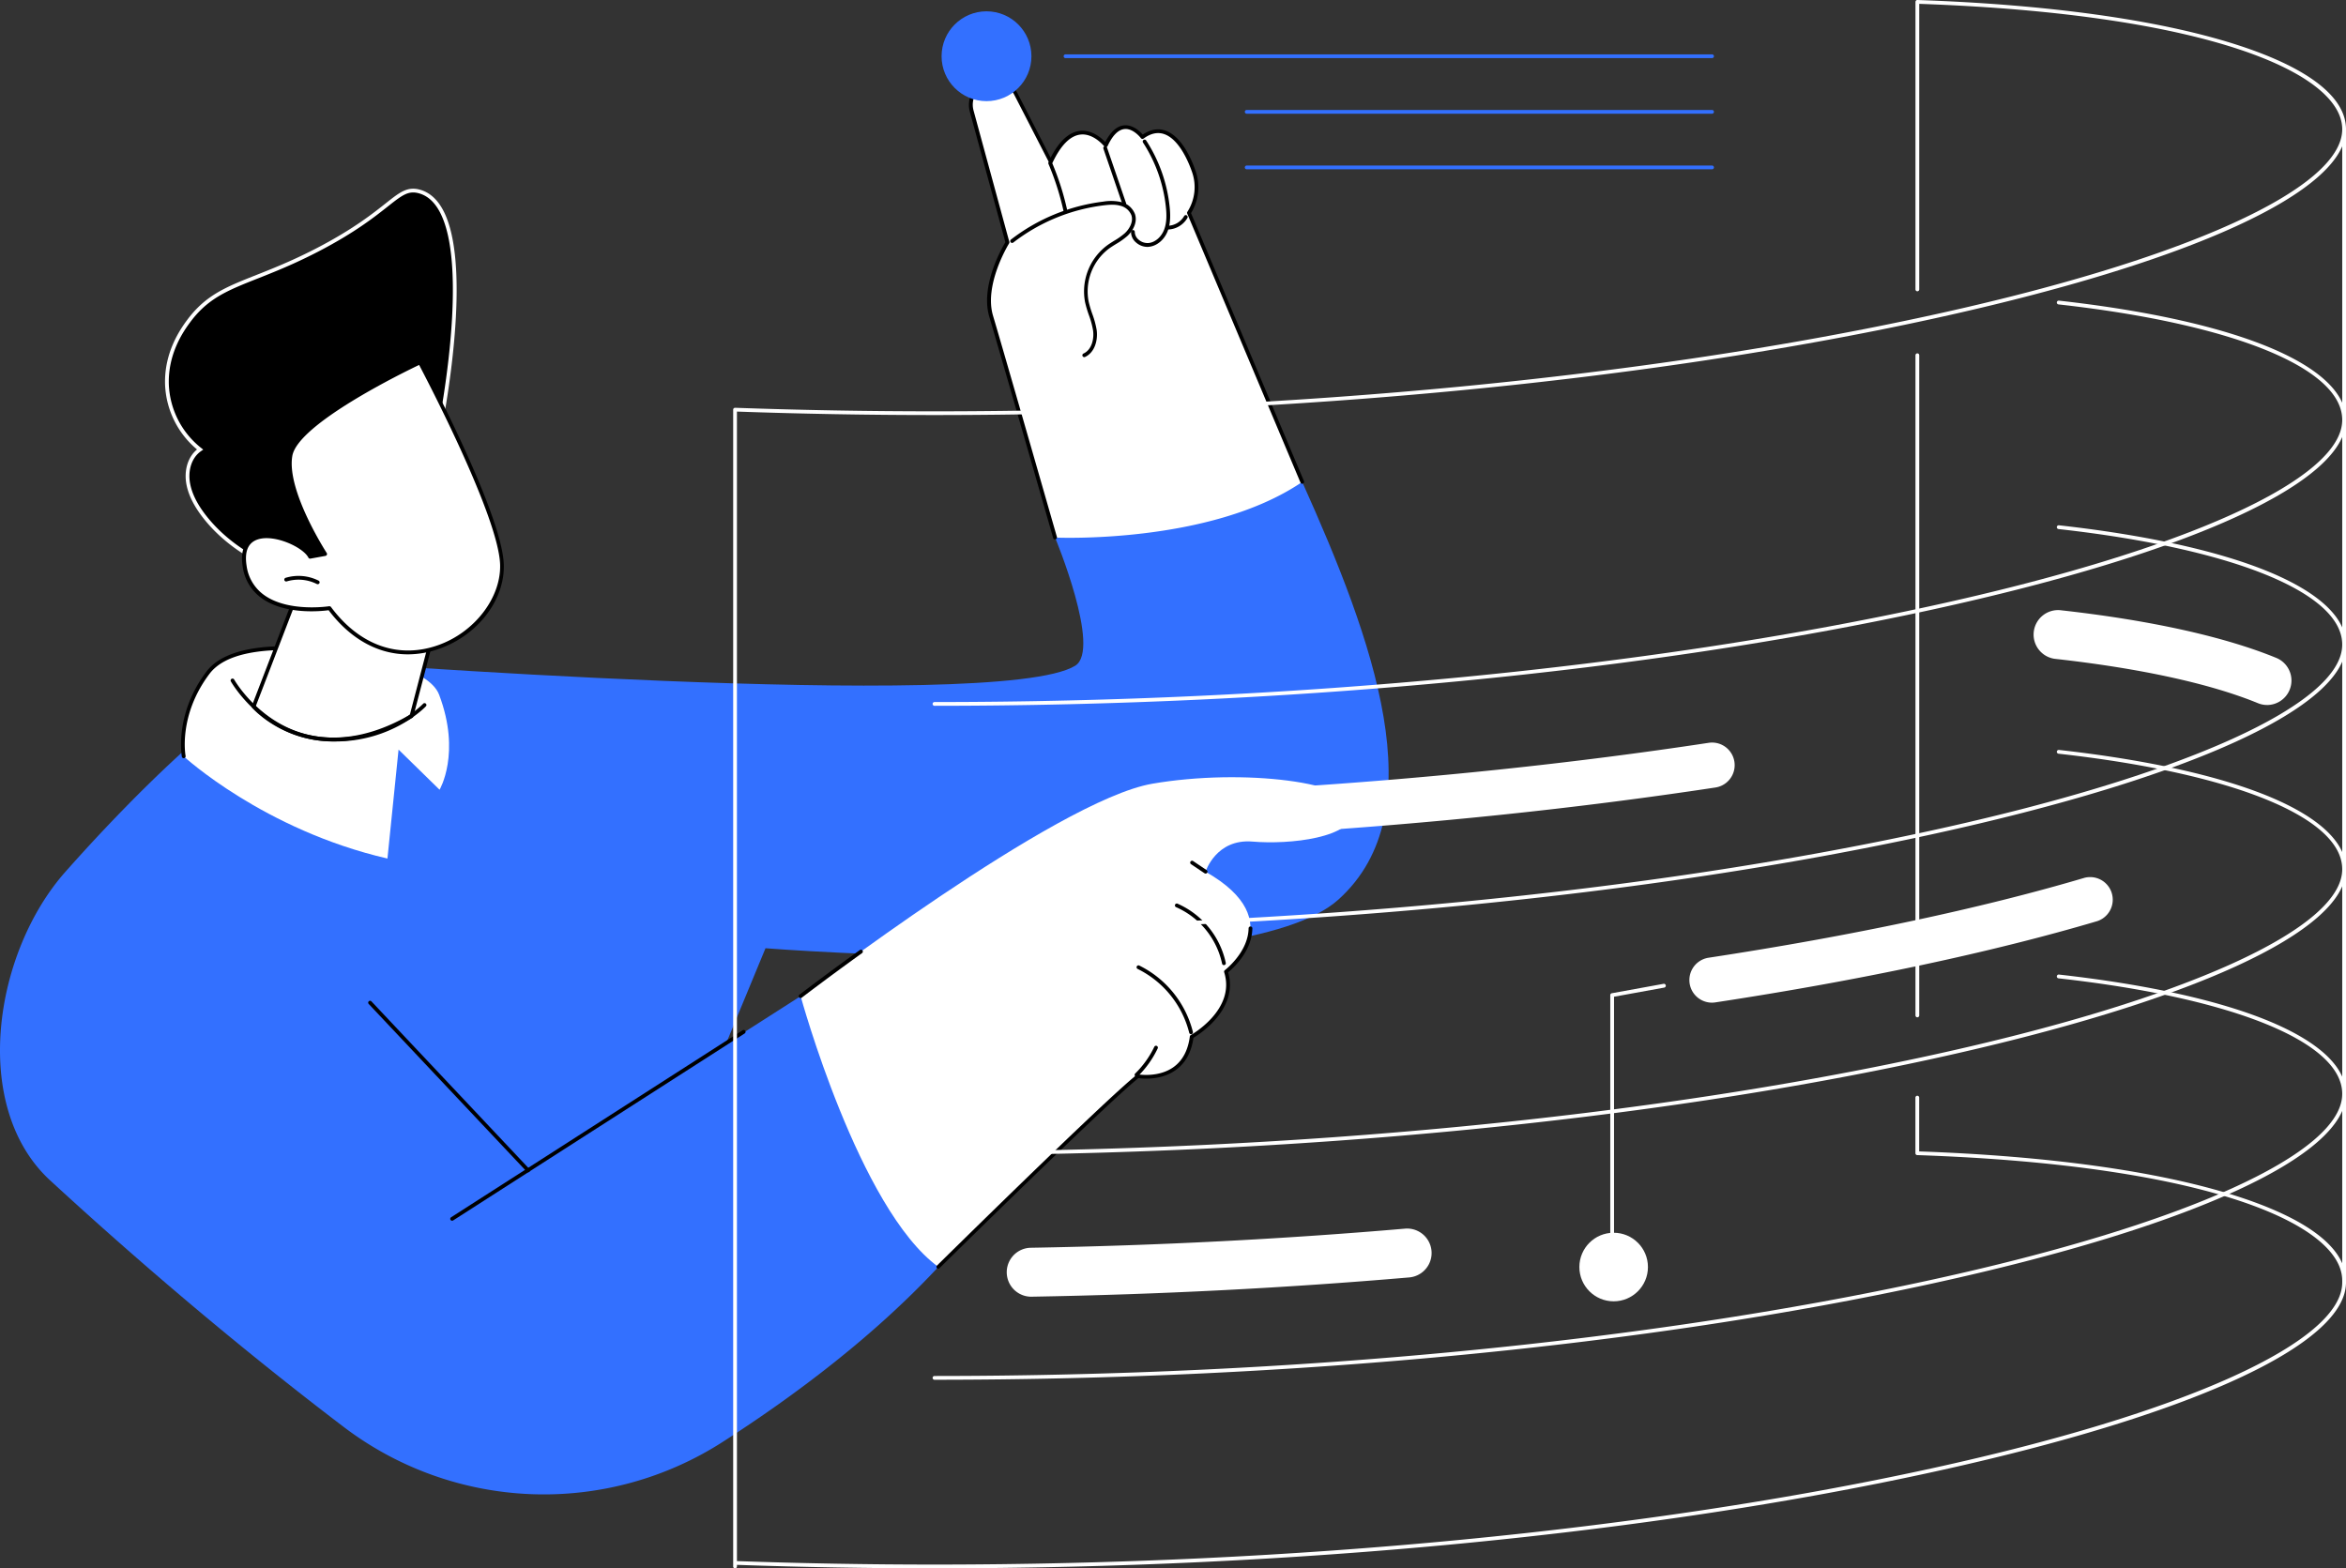 <?xml version="1.0" encoding="UTF-8"?> <svg xmlns="http://www.w3.org/2000/svg" id="Layer_1" data-name="Layer 1" viewBox="0 0 1246 833"><rect x="0" y="0" width="1246" height="833" fill="#333333" stroke="none"/><defs><style>.cls-1{fill:#3370ff;}.cls-2{fill:#fff;}.cls-3{stroke:#fff;stroke-miterlimit:10;stroke-width:2px;}</style></defs><path class="cls-1" d="M355.14,628l51.43-124.35S659.9,523.79,710.9,477.76C762.7,431,729.36,339.9,691.63,256L560.37,285.52s24.71,59.42,10.69,68.07c-41.08,25.35-406-2.89-406-2.89L63.43,573,287,699.55Z"></path><path class="cls-2" d="M560.37,285.52s82.29,3.77,131.26-29.55l-60.17-142.9a25,25,0,0,0,2.61-21.9c-4.26-12.6-13.88-28.21-27.32-18.34,0,0-10.63-14.44-19.47,4.4,0,0-15.54-20.06-29.23,8.77L539.5,49.91A12.65,12.65,0,0,0,516.05,59l19,69.78s-13.8,22-8.62,39.29S560.37,285.52,560.37,285.52Z"></path><path d="M560.37,286.52a1,1,0,0,1-1-.72c-.29-1-28.79-100.37-33.9-117.42-4.94-16.44,6.64-36.63,8.5-39.73L515.08,59.28a13.65,13.65,0,0,1,25.3-9.83L558,83.78c4.55-8.84,9.79-13.64,15.6-14.27,6.3-.68,11.33,3.74,13.41,5.93,2.86-5.51,6.22-8.49,10-8.86,4.67-.46,8.47,3.24,9.91,4.9,4-2.67,7.89-3.42,11.69-2.22,9.18,2.9,14.52,16.07,16.39,21.59a26.05,26.05,0,0,1-2.43,22.34l60,142.39a1,1,0,0,1-1.84.78l-60.17-142.9a1,1,0,0,1,.11-1,24.3,24.3,0,0,0,2.48-21c-1.39-4.08-6.56-17.63-15.1-20.32-3.4-1.07-7-.25-10.69,2.46a1,1,0,0,1-1.39-.21s-4-5.32-8.73-4.85c-3.32.33-6.36,3.38-9,9.08a1,1,0,0,1-.79.57,1,1,0,0,1-.9-.38c-.06-.07-5.64-7.11-12.66-6.34-5.45.59-10.45,5.62-14.87,14.93a1,1,0,0,1-1.8,0l-18.55-36.1a11.65,11.65,0,0,0-21.6,8.4l19,69.78a1,1,0,0,1-.12.8c-.14.21-13.5,21.86-8.52,38.47,5.12,17.06,33.62,116.43,33.91,117.44a1,1,0,0,1-.68,1.23A1,1,0,0,1,560.37,286.52Z"></path><path d="M575.85,189.69a1,1,0,0,1-.4-1.91c4.41-2,5.73-7.75,5.09-12.3a44.25,44.25,0,0,0-2.23-8.16,59.77,59.77,0,0,1-2-6.75,30.52,30.52,0,0,1,11.39-30c1.31-1,2.7-1.84,4-2.67a37,37,0,0,0,5.68-4c2.36-2.17,4.71-6,3.53-9.56a8.44,8.44,0,0,0-6-5.09c-2.63-.72-5.39-.59-8.74-.18a98.12,98.12,0,0,0-48,19.76,1,1,0,1,1-1.23-1.59,100.21,100.21,0,0,1,49-20.15,24.57,24.57,0,0,1,9.51.23,10.46,10.46,0,0,1,7.36,6.4c1.48,4.49-1.28,9.08-4.08,11.65a38.68,38.68,0,0,1-6,4.24c-1.31.81-2.67,1.65-3.91,2.57a28.47,28.47,0,0,0-10.63,28,59.64,59.64,0,0,0,1.94,6.53,46.55,46.55,0,0,1,2.32,8.52c.74,5.27-.9,12-6.26,14.41A1.15,1.15,0,0,1,575.85,189.69Z"></path><path d="M565.92,113.17a1,1,0,0,1-1-.79A143.38,143.38,0,0,0,556.84,87a1,1,0,0,1,1.84-.78A144.44,144.44,0,0,1,566.89,112a1,1,0,0,1-.76,1.19Z"></path><path d="M597.13,109.27a1,1,0,0,1-.94-.68L586.05,79a1,1,0,1,1,1.89-.65l10.14,29.56a1,1,0,0,1-.62,1.27A1,1,0,0,1,597.13,109.27Z"></path><path d="M609.44,131.14a9.27,9.27,0,0,1-6.12-2.39,7.37,7.37,0,0,1-2.61-5.58,1,1,0,0,1,1-1,1,1,0,0,1,1,1,5.43,5.43,0,0,0,1.95,4.06,7.2,7.2,0,0,0,5.51,1.83c3.45-.41,6.64-3.22,8.14-7.14s1.28-8.39.92-11.85a77.8,77.8,0,0,0-12.16-34.36,1,1,0,0,1,1.68-1.1,79.91,79.91,0,0,1,12.47,35.25c.38,3.68.6,8.46-1,12.77-1.76,4.61-5.59,7.91-9.77,8.42A7.89,7.89,0,0,1,609.44,131.14Z"></path><path d="M620.34,121.9a1,1,0,0,1,0-2,10.32,10.32,0,0,0,8.58-5.14,1,1,0,0,1,1.36-.38,1,1,0,0,1,.38,1.37,12.37,12.37,0,0,1-10.27,6.15Z"></path><path class="cls-1" d="M111.63,386.6S80.08,411.9,34.78,463c-38.26,43.14-50.52,125-8.1,164,39.56,36.41,93.72,83.66,156,131A175.66,175.66,0,0,0,384,765.75c38.17-24.54,80.12-56,114.39-92.85L425.23,529.1,280.51,621.64l-84-89.14Z"></path><path class="cls-2" d="M425.23,529.1s30.9,112.95,73.13,143.8c0,0,89.11-87.89,106-101.26,0,0,25.25,4.56,28.56-21,0,0,24.78-13.61,18.2-34.54,0,0,35.53-26.73-10.84-53.1,0,0,5.56-17.65,25-16s53.65-1.81,54-16.68-59-22.37-107.24-14.06C560.91,425.06,425.23,529.1,425.23,529.1Z"></path><path d="M498.36,673.9a1,1,0,0,1-.71-.3,1,1,0,0,1,0-1.41c.89-.88,89.34-88.08,106.11-101.33a1,1,0,0,1,.8-.2c.11,0,10.88,1.86,18.88-4,4.7-3.44,7.56-8.88,8.5-16.15a1,1,0,0,1,.51-.75c.24-.13,24-13.47,17.73-33.37a1,1,0,0,1,.35-1.09c.13-.1,12.4-9.5,12.62-22.23a1,1,0,0,1,1-1h0a1,1,0,0,1,1,1c-.21,12.26-10.33,21.29-12.86,23.36,5.59,19.51-15.1,32.8-18.43,34.79-1.08,7.6-4.19,13.33-9.25,17-7.83,5.72-17.7,4.74-20,4.42-17.5,14.06-104.72,100-105.61,100.91A1,1,0,0,1,498.36,673.9Z"></path><path d="M425.23,530.1a1,1,0,0,1-.61-1.79c.13-.1,13-10,32.06-23.71a1,1,0,0,1,1.17,1.63c-19,13.69-31.89,23.57-32,23.66A1,1,0,0,1,425.23,530.1Z"></path><path d="M650.07,512.62a1,1,0,0,1-1-.8,42.46,42.46,0,0,0-24.45-30,1,1,0,0,1-.52-1.32,1,1,0,0,1,1.31-.52,44.51,44.51,0,0,1,25.62,31.43,1,1,0,0,1-.78,1.18Z"></path><path d="M632.61,549.3a1,1,0,0,1-1-.76,51.92,51.92,0,0,0-27.39-33.9,1,1,0,1,1,.88-1.8,54,54,0,0,1,28.46,35.22,1,1,0,0,1-.74,1.22Z"></path><path d="M603.62,571.91a1,1,0,0,1-.71-.3,1,1,0,0,1,0-1.41A50.48,50.48,0,0,0,613.07,556a1,1,0,0,1,1.33-.47,1,1,0,0,1,.47,1.33,52,52,0,0,1-10.55,14.81A1,1,0,0,1,603.62,571.91Z"></path><path d="M640.31,464a.94.94,0,0,1-.55-.17L632.57,459a1,1,0,0,1,1.12-1.66l7.18,4.82a1,1,0,0,1-.56,1.83Z"></path><path d="M240.13,648.38a1,1,0,0,1-.84-.46,1,1,0,0,1,.3-1.38l154.84-99.33a1,1,0,0,1,1.08,1.69L240.67,648.22A1,1,0,0,1,240.13,648.38Z"></path><path d="M280.51,622.64a1,1,0,0,1-.73-.31l-84-89.14a1,1,0,0,1,1.45-1.37l84,89.14a1,1,0,0,1-.72,1.68Z"></path><path class="cls-3" d="M110.57,276.79c-5-5.91-9.24-12.63-10.57-19.69s.63-14.45,6.26-18.35a46.3,46.3,0,0,1-17.59-34.51c-.53-16.56,7.73-28.57,11.51-33.66,15-20.25,32.44-19.23,68.33-37.81,39.84-20.63,42.34-34.28,54.17-31.08,34.43,9.33,11.49,124.52,9.83,131.16a18.58,18.58,0,0,1-6.62,10,4.81,4.81,0,0,1-3.11.71c-7.48-.34-15.14-.54-21.83,1.72-3,1-6,13.39-7.15,16.3q-3.51,8.85-6.35,18c-1.88,6.08-3.55,12.26-5,18.5-1.49,6.53-.82,9-8.6,9C150.87,307,125.9,294.82,110.57,276.79Z"></path><path class="cls-2" d="M191.07,348.48s-63.28-14-80.53,8.74-13,44.48-13,44.48S140,440.82,205.78,456l5.9-57.86,21.78,21.31S245,400.1,233.23,369C227.69,354.33,191.07,348.48,191.07,348.48Z"></path><path d="M97.58,402.7a1,1,0,0,1-1-.81c0-.22-4.18-22.41,13.14-45.27s78.94-9.69,81.55-9.11a1,1,0,0,1,.76,1.19,1,1,0,0,1-1.2.76c-.62-.14-62.84-13.62-79.51,8.37C94.55,380,98.52,401.29,98.57,401.5a1,1,0,0,1-.79,1.18Z"></path><path class="cls-2" d="M158.64,312.86l-24,62.42s31,35.83,83.85,5L230.59,334S189.7,292.51,158.64,312.86Z"></path><path d="M177,393.77a61,61,0,0,1-20.52-3.48c-14.44-5.14-22.22-14-22.55-14.35a1,1,0,0,1-.18-1l24-62.42a1,1,0,0,1,.39-.48c13-8.54,29.86-7.53,48.66,2.9a121.91,121.91,0,0,1,24.55,18.37,1,1,0,0,1,.26,1l-12.1,46.32a1,1,0,0,1-.46.61C202.77,390.65,188.59,393.77,177,393.77Zm-41.15-18.71a56.77,56.77,0,0,0,21.4,13.38c12.83,4.54,33.7,6.68,60.42-8.78l11.85-45.36c-4.28-4.15-41.65-39-70-20.78Z"></path><path d="M177.92,393.83c-1.55,0-3.13,0-4.74-.14-33.73-2.06-50.39-31.47-50.56-31.76a1,1,0,0,1,1.75-1c.16.29,16.32,28.74,48.93,30.73s51.26-17.68,51.45-17.88a1,1,0,0,1,1.47,1.36C226,375.37,208.63,393.83,177.92,393.83Z"></path><path class="cls-2" d="M223,192.6s42.59,79.79,43.6,107.14C267.9,336,210.7,371.12,175,323c0,0-40.6,6.5-45.11-22.34-4.09-26.08,30.08-14,34.72-4.89l8-1.45s-21.7-33.31-18.41-52.28S223,192.6,223,192.6Z"></path><path d="M216.66,347.55c-15.75,0-30.53-8.08-42.12-23.44-3.74.51-23.16,2.62-35.66-6.46a24.66,24.66,0,0,1-10-16.8c-1.7-10.86,3.07-14.79,7.37-16.18,9.78-3.17,25,3.95,28.85,10l5.88-1.06c-4-6.37-20.75-34.47-17.76-51.73,3.34-19.27,66.64-49,69.33-50.21a1,1,0,0,1,1.31.44c1.74,3.27,42.7,80.3,43.71,107.58.69,18.79-13.74,37.68-34.31,44.91A50,50,0,0,1,216.66,347.55ZM175,322a1,1,0,0,1,.8.41c15.08,20.29,35.78,27.69,56.81,20.29,19.45-6.83,33.63-25.3,33-43-.94-25.32-38.49-97.25-43-105.87-7.71,3.67-64.39,31.24-67.35,48.33-3.19,18.37,18.06,51.23,18.27,51.56a1,1,0,0,1,.08.94,1,1,0,0,1-.74.59l-8,1.46a1,1,0,0,1-1.07-.53c-2.78-5.49-18-12.55-26.83-9.69-5.18,1.67-7.2,6.37-6,14a22.75,22.75,0,0,0,9.2,15.48c12.9,9.38,34.56,6.06,34.77,6Z"></path><path d="M168.71,310.29a1,1,0,0,1-.45-.11,21.74,21.74,0,0,0-16-1.36,1,1,0,0,1-.59-1.91,23.71,23.71,0,0,1,17.54,1.49,1,1,0,0,1-.45,1.89Z"></path><circle class="cls-1" cx="523.95" cy="29.87" r="23.86"></circle><path class="cls-1" d="M909.3,30.87H565.92a1,1,0,0,1,0-2H909.3a1,1,0,0,1,0,2Z"></path><path class="cls-1" d="M909.3,60.4H662.15a1,1,0,0,1,0-2H909.3a1,1,0,0,1,0,2Z"></path><path class="cls-1" d="M909.3,89.92H662.15a1,1,0,0,1,0-2H909.3a1,1,0,0,1,0,2Z"></path><path class="cls-2" d="M1204.07,373.45a12,12,0,0,1-4.55-.9C1174.13,362.13,1137,354,1092.09,349a12,12,0,1,1,2.66-23.85c47.08,5.25,86.45,14,113.88,25.22a12,12,0,0,1-4.56,23.11Z"></path><path class="cls-2" d="M1204.07,374.45a12.9,12.9,0,0,1-4.93-1C1173.84,363.09,1136.78,355,1092,350a13,13,0,1,1,2.88-25.83c47.17,5.26,86.64,14,114.15,25.29a13,13,0,0,1-4.94,25ZM1093.4,326a11,11,0,0,0-1.2,21.94c45,5,82.23,13.19,107.7,23.64a11,11,0,0,0,8.35-20.35c-27.34-11.22-66.63-19.91-113.61-25.16C1094.22,326.07,1093.81,326,1093.4,326Z"></path><path class="cls-2" d="M680.38,442.43a12,12,0,0,1-.73-24c79.41-4.93,156.07-13,227.85-23.89a12,12,0,0,1,3.61,23.73c-72.48,11-149.86,19.14-230,24.12Z"></path><path class="cls-2" d="M547.81,687.73a12,12,0,0,1-.2-24c66.91-1.15,133.77-4.57,198.71-10.15a12,12,0,0,1,2.06,23.91c-65.49,5.63-132.9,9.07-200.36,10.23Z"></path><path class="cls-2" d="M547.81,688.73a13,13,0,0,1-.22-26c66.89-1.15,133.73-4.57,198.64-10.15a13,13,0,1,1,2.23,25.91c-65.52,5.63-133,9.07-200.43,10.23Zm199.56-34.2c-.32,0-.64,0-1,.05-65,5.58-131.85,9-198.79,10.15a11,11,0,0,0-10.81,11.18,11.06,11.06,0,0,0,11,10.82H548c67.43-1.16,134.82-4.6,200.29-10.22a11,11,0,0,0-.92-22Z"></path><path class="cls-2" d="M496.33,374.88a1,1,0,0,1,0-2c190.64,0,378.57-18.1,529.18-51C1160.28,292.5,1244,254.61,1244,223.05c0-27.48-57.74-51-150.69-61.37a1,1,0,0,1,.22-2c47.24,5.27,86.25,14,112.83,25.26,25.93,11,39.64,24.15,39.64,38.1,0,33.05-82.27,70.74-220.07,100.81C875.19,356.76,687.11,374.88,496.33,374.88Z"></path><path class="cls-2" d="M496.33,494.2a1,1,0,0,1,0-2c190.64,0,378.57-18.1,529.18-51C1160.28,411.82,1244,373.94,1244,342.37c0-27.48-57.74-51-150.69-61.37a1,1,0,0,1,.22-2c47.24,5.27,86.25,14,112.83,25.26,25.93,11,39.64,24.16,39.64,38.1,0,33.05-82.27,70.74-220.07,100.81C875.19,476.08,687.11,494.2,496.33,494.2Z"></path><path class="cls-2" d="M496.33,613.52a1,1,0,1,1,0-2c190.64,0,378.57-18.1,529.18-51C1160.28,531.14,1244,493.26,1244,461.69c0-27.48-57.74-51-150.69-61.37a1,1,0,0,1,.22-2c47.24,5.27,86.25,14,112.83,25.26,25.93,11,39.64,24.16,39.64,38.1,0,33.05-82.27,70.74-220.07,100.81C875.19,595.4,687.11,613.52,496.33,613.52Z"></path><path class="cls-2" d="M496.33,732.84a1,1,0,0,1,0-2c190.64,0,378.57-18.1,529.18-51C1160.28,650.46,1244,612.58,1244,581c0-27.48-57.74-51-150.69-61.37a1,1,0,0,1,.22-2c47.24,5.28,86.25,14,112.83,25.26,25.93,11,39.64,24.16,39.64,38.1,0,33-82.27,70.74-220.07,100.81C875.19,714.72,687.11,732.84,496.33,732.84Z"></path><path class="cls-2" d="M496.33,833c-34.85,0-70.14-.62-104.93-1.84V832a1,1,0,0,1-2,0V217.59a1,1,0,0,1,.31-.72,1,1,0,0,1,.73-.28c35.08,1.25,70.71,1.88,105.89,1.88,190.64,0,378.57-18.1,529.18-51C1160.28,138.09,1244,100.21,1244,68.64c0-29.24-69.47-61.13-224.66-66.6V153.71a1,1,0,0,1-2,0V1a1,1,0,0,1,.31-.72,1,1,0,0,1,.73-.28c69.21,2.38,127.35,10.44,168.14,23.31,38.91,12.28,59.48,28,59.48,45.33,0,33.05-82.27,70.74-220.07,100.81-150.74,32.9-338.82,51-529.6,51-34.86,0-70.16-.62-104.93-1.84V829.16c34.79,1.22,70.08,1.84,104.93,1.84,190.64,0,378.57-18.1,529.18-51C1160.28,750.62,1244,712.74,1244,681.17a1,1,0,0,1,2,0c0,33.05-82.27,70.74-220.07,100.81C875.19,814.88,687.11,833,496.33,833Z"></path><path class="cls-2" d="M1018.34,540.33a1,1,0,0,1-1-1V188.69a1,1,0,1,1,2,0V539.33A1,1,0,0,1,1018.34,540.33Z"></path><path class="cls-2" d="M1245,681.16a1,1,0,0,1-1-1c0-29.31-69.79-61.28-225.69-66.64a1,1,0,0,1-1-1V583a1,1,0,0,1,2,0v28.56c68.79,2.43,126.58,10.47,167.18,23.28,38.91,12.27,59.48,27.95,59.48,45.33A1,1,0,0,1,1245,681.16Z"></path><path class="cls-2" d="M1245,682.17a1,1,0,0,1-1-1V68.64a1,1,0,0,1,2,0V681.17A1,1,0,0,1,1245,682.17Z"></path><path class="cls-2" d="M909.29,532.55a12,12,0,0,1-1.79-23.87c75.74-11.52,144.74-26.19,199.54-42.42a12,12,0,0,1,6.82,23c-55.84,16.54-125.95,31.46-202.75,43.14A12.61,12.61,0,0,1,909.29,532.55Z"></path><path class="cls-2" d="M856.24,663.76a1,1,0,0,1-1-1V528.55a1,1,0,0,1,.82-1l27.48-5a1,1,0,0,1,.36,2l-26.66,4.85V662.76A1,1,0,0,1,856.24,663.76Z"></path><circle class="cls-2" cx="857.04" cy="672.97" r="18.21"></circle></svg> 